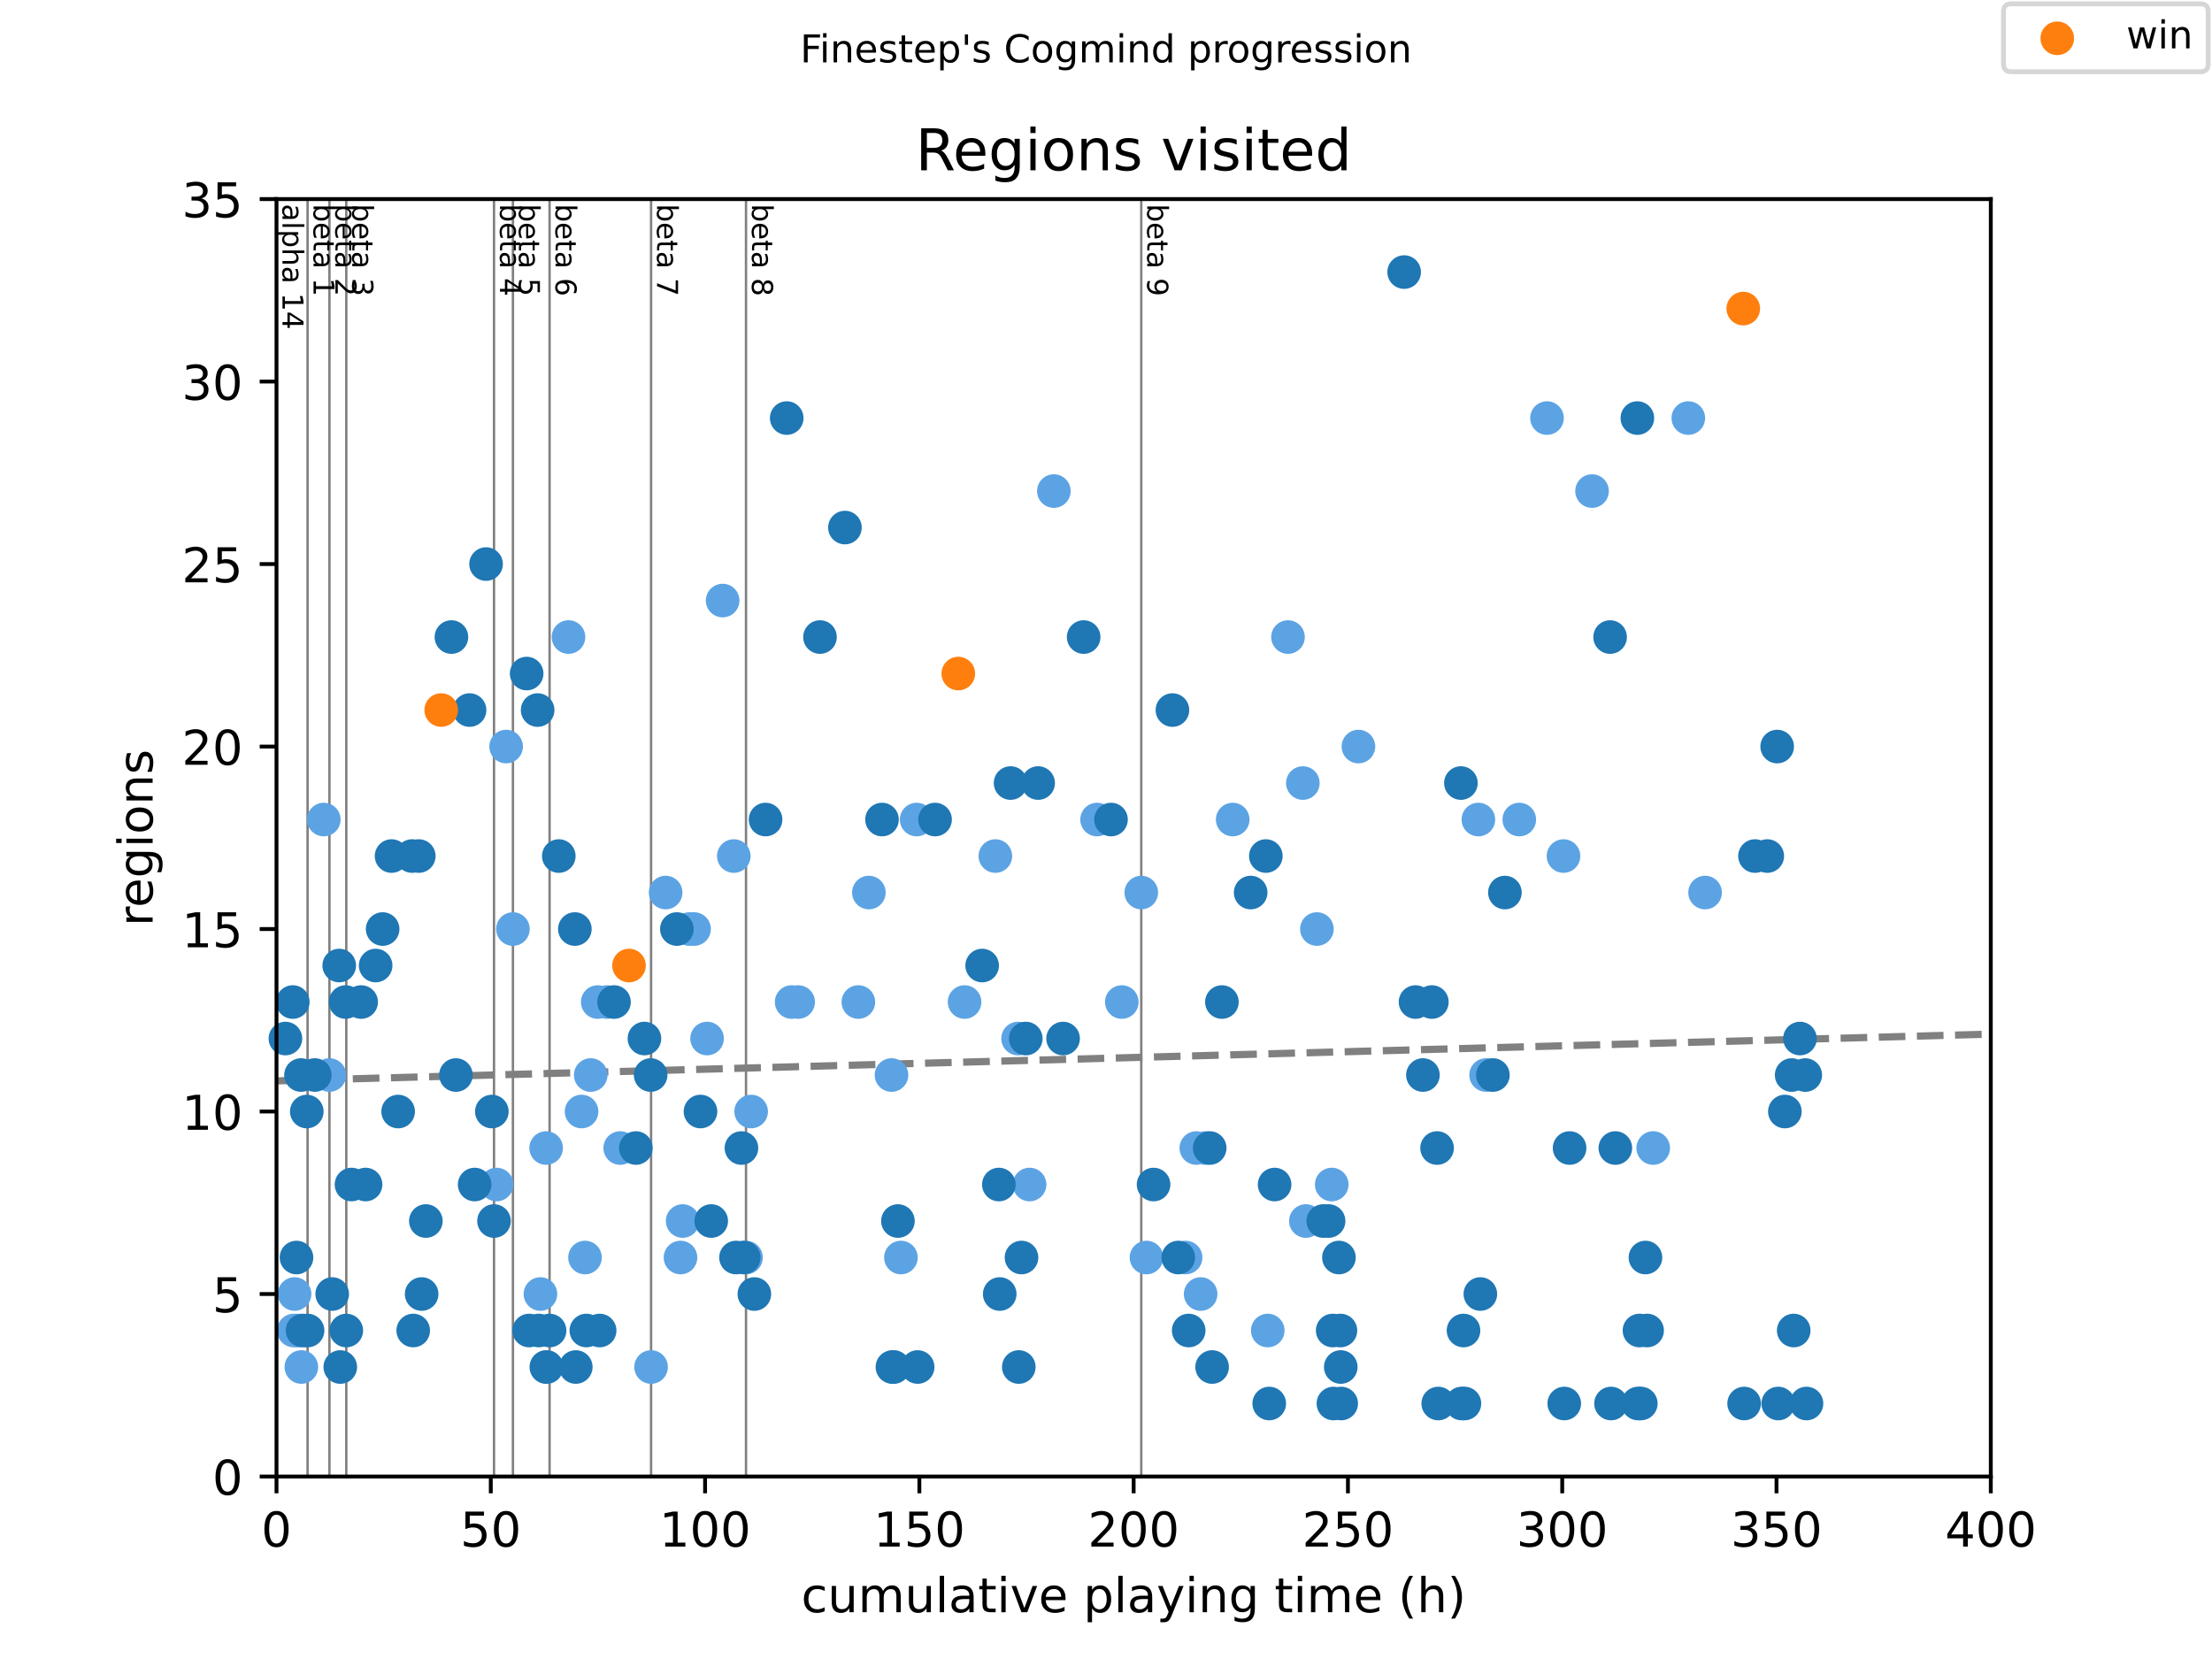 <?xml version="1.0" encoding="utf-8" standalone="no"?>
<!DOCTYPE svg PUBLIC "-//W3C//DTD SVG 1.1//EN"
  "http://www.w3.org/Graphics/SVG/1.1/DTD/svg11.dtd">
<!-- Created with matplotlib (https://matplotlib.org/) -->
<svg height="345.6pt" version="1.1" viewBox="0 0 460.8 345.6" width="460.8pt" xmlns="http://www.w3.org/2000/svg" xmlns:xlink="http://www.w3.org/1999/xlink">
 <defs>
  <style type="text/css">
*{stroke-linecap:butt;stroke-linejoin:round;}
  </style>
 </defs>
 <g id="figure_1">
  <g id="patch_1">
   <path d="M 0 345.6 
L 460.8 345.6 
L 460.8 0 
L 0 0 
z
" style="fill:#ffffff;"/>
  </g>
  <g id="axes_1">
   <g id="patch_2">
    <path d="M 57.6 307.584 
L 414.72 307.584 
L 414.72 41.472 
L 57.6 41.472 
z
" style="fill:#ffffff;"/>
   </g>
   <g id="line2d_1">
    <path clip-path="url(#p5269900d07)" d="M 57.6 225.169 
L 414.72 215.427 
" style="fill:none;stroke:#808080;stroke-dasharray:5.55,2.4;stroke-dashoffset:0;stroke-width:1.5;"/>
   </g>
   <g id="line2d_2">
    <path clip-path="url(#p5269900d07)" d="M 64.073 307.584 
L 64.073 41.472 
" style="fill:none;stroke:#808080;stroke-linecap:square;stroke-width:0.5;"/>
   </g>
   <g id="line2d_3">
    <path clip-path="url(#p5269900d07)" d="M 68.626 307.584 
L 68.626 41.472 
" style="fill:none;stroke:#808080;stroke-linecap:square;stroke-width:0.5;"/>
   </g>
   <g id="line2d_4">
    <path clip-path="url(#p5269900d07)" d="M 72.138 307.584 
L 72.138 41.472 
" style="fill:none;stroke:#808080;stroke-linecap:square;stroke-width:0.5;"/>
   </g>
   <g id="line2d_5">
    <path clip-path="url(#p5269900d07)" d="M 102.91 307.584 
L 102.91 41.472 
" style="fill:none;stroke:#808080;stroke-linecap:square;stroke-width:0.5;"/>
   </g>
   <g id="line2d_6">
    <path clip-path="url(#p5269900d07)" d="M 106.853 307.584 
L 106.853 41.472 
" style="fill:none;stroke:#808080;stroke-linecap:square;stroke-width:0.5;"/>
   </g>
   <g id="line2d_7">
    <path clip-path="url(#p5269900d07)" d="M 114.486 307.584 
L 114.486 41.472 
" style="fill:none;stroke:#808080;stroke-linecap:square;stroke-width:0.5;"/>
   </g>
   <g id="line2d_8">
    <path clip-path="url(#p5269900d07)" d="M 135.631 307.584 
L 135.631 41.472 
" style="fill:none;stroke:#808080;stroke-linecap:square;stroke-width:0.5;"/>
   </g>
   <g id="line2d_9">
    <path clip-path="url(#p5269900d07)" d="M 155.406 307.584 
L 155.406 41.472 
" style="fill:none;stroke:#808080;stroke-linecap:square;stroke-width:0.5;"/>
   </g>
   <g id="line2d_10">
    <path clip-path="url(#p5269900d07)" d="M 237.749 307.584 
L 237.749 41.472 
" style="fill:none;stroke:#808080;stroke-linecap:square;stroke-width:0.5;"/>
   </g>
   <g id="text_1">
    <!-- alpha 14 -->
    <defs>
     <path d="M 34.281 27.484 
Q 23.391 27.484 19.188 25 
Q 14.984 22.516 14.984 16.5 
Q 14.984 11.719 18.141 8.906 
Q 21.297 6.109 26.703 6.109 
Q 34.188 6.109 38.703 11.406 
Q 43.219 16.703 43.219 25.484 
L 43.219 27.484 
z
M 52.203 31.203 
L 52.203 0 
L 43.219 0 
L 43.219 8.297 
Q 40.141 3.328 35.547 0.953 
Q 30.953 -1.422 24.312 -1.422 
Q 15.922 -1.422 10.953 3.297 
Q 6 8.016 6 15.922 
Q 6 25.141 12.172 29.828 
Q 18.359 34.516 30.609 34.516 
L 43.219 34.516 
L 43.219 35.406 
Q 43.219 41.609 39.141 45 
Q 35.062 48.391 27.688 48.391 
Q 23 48.391 18.547 47.266 
Q 14.109 46.141 10.016 43.891 
L 10.016 52.203 
Q 14.938 54.109 19.578 55.047 
Q 24.219 56 28.609 56 
Q 40.484 56 46.344 49.844 
Q 52.203 43.703 52.203 31.203 
z
" id="DejaVuSans-97"/>
     <path d="M 9.422 75.984 
L 18.406 75.984 
L 18.406 0 
L 9.422 0 
z
" id="DejaVuSans-108"/>
     <path d="M 18.109 8.203 
L 18.109 -20.797 
L 9.078 -20.797 
L 9.078 54.688 
L 18.109 54.688 
L 18.109 46.391 
Q 20.953 51.266 25.266 53.625 
Q 29.594 56 35.594 56 
Q 45.562 56 51.781 48.094 
Q 58.016 40.188 58.016 27.297 
Q 58.016 14.406 51.781 6.484 
Q 45.562 -1.422 35.594 -1.422 
Q 29.594 -1.422 25.266 0.953 
Q 20.953 3.328 18.109 8.203 
z
M 48.688 27.297 
Q 48.688 37.203 44.609 42.844 
Q 40.531 48.484 33.406 48.484 
Q 26.266 48.484 22.188 42.844 
Q 18.109 37.203 18.109 27.297 
Q 18.109 17.391 22.188 11.75 
Q 26.266 6.109 33.406 6.109 
Q 40.531 6.109 44.609 11.75 
Q 48.688 17.391 48.688 27.297 
z
" id="DejaVuSans-112"/>
     <path d="M 54.891 33.016 
L 54.891 0 
L 45.906 0 
L 45.906 32.719 
Q 45.906 40.484 42.875 44.328 
Q 39.844 48.188 33.797 48.188 
Q 26.516 48.188 22.312 43.547 
Q 18.109 38.922 18.109 30.906 
L 18.109 0 
L 9.078 0 
L 9.078 75.984 
L 18.109 75.984 
L 18.109 46.188 
Q 21.344 51.125 25.703 53.562 
Q 30.078 56 35.797 56 
Q 45.219 56 50.047 50.172 
Q 54.891 44.344 54.891 33.016 
z
" id="DejaVuSans-104"/>
     <path id="DejaVuSans-32"/>
     <path d="M 12.406 8.297 
L 28.516 8.297 
L 28.516 63.922 
L 10.984 60.406 
L 10.984 69.391 
L 28.422 72.906 
L 38.281 72.906 
L 38.281 8.297 
L 54.391 8.297 
L 54.391 0 
L 12.406 0 
z
" id="DejaVuSans-49"/>
     <path d="M 37.797 64.312 
L 12.891 25.391 
L 37.797 25.391 
z
M 35.203 72.906 
L 47.609 72.906 
L 47.609 25.391 
L 58.016 25.391 
L 58.016 17.188 
L 47.609 17.188 
L 47.609 0 
L 37.797 0 
L 37.797 17.188 
L 4.891 17.188 
L 4.891 26.703 
z
" id="DejaVuSans-52"/>
    </defs>
    <g transform="translate(58.848 42.472)rotate(-270)scale(0.06 -0.06)">
     <use xlink:href="#DejaVuSans-97"/>
     <use x="61.279" xlink:href="#DejaVuSans-108"/>
     <use x="89.062" xlink:href="#DejaVuSans-112"/>
     <use x="152.539" xlink:href="#DejaVuSans-104"/>
     <use x="215.918" xlink:href="#DejaVuSans-97"/>
     <use x="277.197" xlink:href="#DejaVuSans-32"/>
     <use x="308.984" xlink:href="#DejaVuSans-49"/>
     <use x="372.607" xlink:href="#DejaVuSans-52"/>
    </g>
   </g>
   <g id="text_2">
    <!-- beta 1 -->
    <defs>
     <path d="M 48.688 27.297 
Q 48.688 37.203 44.609 42.844 
Q 40.531 48.484 33.406 48.484 
Q 26.266 48.484 22.188 42.844 
Q 18.109 37.203 18.109 27.297 
Q 18.109 17.391 22.188 11.75 
Q 26.266 6.109 33.406 6.109 
Q 40.531 6.109 44.609 11.75 
Q 48.688 17.391 48.688 27.297 
z
M 18.109 46.391 
Q 20.953 51.266 25.266 53.625 
Q 29.594 56 35.594 56 
Q 45.562 56 51.781 48.094 
Q 58.016 40.188 58.016 27.297 
Q 58.016 14.406 51.781 6.484 
Q 45.562 -1.422 35.594 -1.422 
Q 29.594 -1.422 25.266 0.953 
Q 20.953 3.328 18.109 8.203 
L 18.109 0 
L 9.078 0 
L 9.078 75.984 
L 18.109 75.984 
z
" id="DejaVuSans-98"/>
     <path d="M 56.203 29.594 
L 56.203 25.203 
L 14.891 25.203 
Q 15.484 15.922 20.484 11.062 
Q 25.484 6.203 34.422 6.203 
Q 39.594 6.203 44.453 7.469 
Q 49.312 8.734 54.109 11.281 
L 54.109 2.781 
Q 49.266 0.734 44.188 -0.344 
Q 39.109 -1.422 33.891 -1.422 
Q 20.797 -1.422 13.156 6.188 
Q 5.516 13.812 5.516 26.812 
Q 5.516 40.234 12.766 48.109 
Q 20.016 56 32.328 56 
Q 43.359 56 49.781 48.891 
Q 56.203 41.797 56.203 29.594 
z
M 47.219 32.234 
Q 47.125 39.594 43.094 43.984 
Q 39.062 48.391 32.422 48.391 
Q 24.906 48.391 20.391 44.141 
Q 15.875 39.891 15.188 32.172 
z
" id="DejaVuSans-101"/>
     <path d="M 18.312 70.219 
L 18.312 54.688 
L 36.812 54.688 
L 36.812 47.703 
L 18.312 47.703 
L 18.312 18.016 
Q 18.312 11.328 20.141 9.422 
Q 21.969 7.516 27.594 7.516 
L 36.812 7.516 
L 36.812 0 
L 27.594 0 
Q 17.188 0 13.234 3.875 
Q 9.281 7.766 9.281 18.016 
L 9.281 47.703 
L 2.688 47.703 
L 2.688 54.688 
L 9.281 54.688 
L 9.281 70.219 
z
" id="DejaVuSans-116"/>
    </defs>
    <g transform="translate(65.321 42.472)rotate(-270)scale(0.06 -0.06)">
     <use xlink:href="#DejaVuSans-98"/>
     <use x="63.477" xlink:href="#DejaVuSans-101"/>
     <use x="125" xlink:href="#DejaVuSans-116"/>
     <use x="164.209" xlink:href="#DejaVuSans-97"/>
     <use x="225.488" xlink:href="#DejaVuSans-32"/>
     <use x="257.275" xlink:href="#DejaVuSans-49"/>
    </g>
   </g>
   <g id="text_3">
    <!-- beta 2 -->
    <defs>
     <path d="M 19.188 8.297 
L 53.609 8.297 
L 53.609 0 
L 7.328 0 
L 7.328 8.297 
Q 12.938 14.109 22.625 23.891 
Q 32.328 33.688 34.812 36.531 
Q 39.547 41.844 41.422 45.531 
Q 43.312 49.219 43.312 52.781 
Q 43.312 58.594 39.234 62.25 
Q 35.156 65.922 28.609 65.922 
Q 23.969 65.922 18.812 64.312 
Q 13.672 62.703 7.812 59.422 
L 7.812 69.391 
Q 13.766 71.781 18.938 73 
Q 24.125 74.219 28.422 74.219 
Q 39.75 74.219 46.484 68.547 
Q 53.219 62.891 53.219 53.422 
Q 53.219 48.922 51.531 44.891 
Q 49.859 40.875 45.406 35.406 
Q 44.188 33.984 37.641 27.219 
Q 31.109 20.453 19.188 8.297 
z
" id="DejaVuSans-50"/>
    </defs>
    <g transform="translate(69.874 42.472)rotate(-270)scale(0.06 -0.06)">
     <use xlink:href="#DejaVuSans-98"/>
     <use x="63.477" xlink:href="#DejaVuSans-101"/>
     <use x="125" xlink:href="#DejaVuSans-116"/>
     <use x="164.209" xlink:href="#DejaVuSans-97"/>
     <use x="225.488" xlink:href="#DejaVuSans-32"/>
     <use x="257.275" xlink:href="#DejaVuSans-50"/>
    </g>
   </g>
   <g id="text_4">
    <!-- beta 3 -->
    <defs>
     <path d="M 40.578 39.312 
Q 47.656 37.797 51.625 33 
Q 55.609 28.219 55.609 21.188 
Q 55.609 10.406 48.188 4.484 
Q 40.766 -1.422 27.094 -1.422 
Q 22.516 -1.422 17.656 -0.516 
Q 12.797 0.391 7.625 2.203 
L 7.625 11.719 
Q 11.719 9.328 16.594 8.109 
Q 21.484 6.891 26.812 6.891 
Q 36.078 6.891 40.938 10.547 
Q 45.797 14.203 45.797 21.188 
Q 45.797 27.641 41.281 31.266 
Q 36.766 34.906 28.719 34.906 
L 20.219 34.906 
L 20.219 43.016 
L 29.109 43.016 
Q 36.375 43.016 40.234 45.922 
Q 44.094 48.828 44.094 54.297 
Q 44.094 59.906 40.109 62.906 
Q 36.141 65.922 28.719 65.922 
Q 24.656 65.922 20.016 65.031 
Q 15.375 64.156 9.812 62.312 
L 9.812 71.094 
Q 15.438 72.656 20.344 73.438 
Q 25.25 74.219 29.594 74.219 
Q 40.828 74.219 47.359 69.109 
Q 53.906 64.016 53.906 55.328 
Q 53.906 49.266 50.438 45.094 
Q 46.969 40.922 40.578 39.312 
z
" id="DejaVuSans-51"/>
    </defs>
    <g transform="translate(73.386 42.472)rotate(-270)scale(0.06 -0.06)">
     <use xlink:href="#DejaVuSans-98"/>
     <use x="63.477" xlink:href="#DejaVuSans-101"/>
     <use x="125" xlink:href="#DejaVuSans-116"/>
     <use x="164.209" xlink:href="#DejaVuSans-97"/>
     <use x="225.488" xlink:href="#DejaVuSans-32"/>
     <use x="257.275" xlink:href="#DejaVuSans-51"/>
    </g>
   </g>
   <g id="text_5">
    <!-- beta 4 -->
    <g transform="translate(104.157 42.472)rotate(-270)scale(0.06 -0.06)">
     <use xlink:href="#DejaVuSans-98"/>
     <use x="63.477" xlink:href="#DejaVuSans-101"/>
     <use x="125" xlink:href="#DejaVuSans-116"/>
     <use x="164.209" xlink:href="#DejaVuSans-97"/>
     <use x="225.488" xlink:href="#DejaVuSans-32"/>
     <use x="257.275" xlink:href="#DejaVuSans-52"/>
    </g>
   </g>
   <g id="text_6">
    <!-- beta 5 -->
    <defs>
     <path d="M 10.797 72.906 
L 49.516 72.906 
L 49.516 64.594 
L 19.828 64.594 
L 19.828 46.734 
Q 21.969 47.469 24.109 47.828 
Q 26.266 48.188 28.422 48.188 
Q 40.625 48.188 47.75 41.5 
Q 54.891 34.812 54.891 23.391 
Q 54.891 11.625 47.562 5.094 
Q 40.234 -1.422 26.906 -1.422 
Q 22.312 -1.422 17.547 -0.641 
Q 12.797 0.141 7.719 1.703 
L 7.719 11.625 
Q 12.109 9.234 16.797 8.062 
Q 21.484 6.891 26.703 6.891 
Q 35.156 6.891 40.078 11.328 
Q 45.016 15.766 45.016 23.391 
Q 45.016 31 40.078 35.438 
Q 35.156 39.891 26.703 39.891 
Q 22.75 39.891 18.812 39.016 
Q 14.891 38.141 10.797 36.281 
z
" id="DejaVuSans-53"/>
    </defs>
    <g transform="translate(108.101 42.472)rotate(-270)scale(0.06 -0.06)">
     <use xlink:href="#DejaVuSans-98"/>
     <use x="63.477" xlink:href="#DejaVuSans-101"/>
     <use x="125" xlink:href="#DejaVuSans-116"/>
     <use x="164.209" xlink:href="#DejaVuSans-97"/>
     <use x="225.488" xlink:href="#DejaVuSans-32"/>
     <use x="257.275" xlink:href="#DejaVuSans-53"/>
    </g>
   </g>
   <g id="text_7">
    <!-- beta 6 -->
    <defs>
     <path d="M 33.016 40.375 
Q 26.375 40.375 22.484 35.828 
Q 18.609 31.297 18.609 23.391 
Q 18.609 15.531 22.484 10.953 
Q 26.375 6.391 33.016 6.391 
Q 39.656 6.391 43.531 10.953 
Q 47.406 15.531 47.406 23.391 
Q 47.406 31.297 43.531 35.828 
Q 39.656 40.375 33.016 40.375 
z
M 52.594 71.297 
L 52.594 62.312 
Q 48.875 64.062 45.094 64.984 
Q 41.312 65.922 37.594 65.922 
Q 27.828 65.922 22.672 59.328 
Q 17.531 52.734 16.797 39.406 
Q 19.672 43.656 24.016 45.922 
Q 28.375 48.188 33.594 48.188 
Q 44.578 48.188 50.953 41.516 
Q 57.328 34.859 57.328 23.391 
Q 57.328 12.156 50.688 5.359 
Q 44.047 -1.422 33.016 -1.422 
Q 20.359 -1.422 13.672 8.266 
Q 6.984 17.969 6.984 36.375 
Q 6.984 53.656 15.188 63.938 
Q 23.391 74.219 37.203 74.219 
Q 40.922 74.219 44.703 73.484 
Q 48.484 72.75 52.594 71.297 
z
" id="DejaVuSans-54"/>
    </defs>
    <g transform="translate(115.734 42.472)rotate(-270)scale(0.06 -0.06)">
     <use xlink:href="#DejaVuSans-98"/>
     <use x="63.477" xlink:href="#DejaVuSans-101"/>
     <use x="125" xlink:href="#DejaVuSans-116"/>
     <use x="164.209" xlink:href="#DejaVuSans-97"/>
     <use x="225.488" xlink:href="#DejaVuSans-32"/>
     <use x="257.275" xlink:href="#DejaVuSans-54"/>
    </g>
   </g>
   <g id="text_8">
    <!-- beta 7 -->
    <defs>
     <path d="M 8.203 72.906 
L 55.078 72.906 
L 55.078 68.703 
L 28.609 0 
L 18.312 0 
L 43.219 64.594 
L 8.203 64.594 
z
" id="DejaVuSans-55"/>
    </defs>
    <g transform="translate(136.879 42.472)rotate(-270)scale(0.06 -0.06)">
     <use xlink:href="#DejaVuSans-98"/>
     <use x="63.477" xlink:href="#DejaVuSans-101"/>
     <use x="125" xlink:href="#DejaVuSans-116"/>
     <use x="164.209" xlink:href="#DejaVuSans-97"/>
     <use x="225.488" xlink:href="#DejaVuSans-32"/>
     <use x="257.275" xlink:href="#DejaVuSans-55"/>
    </g>
   </g>
   <g id="text_9">
    <!-- beta 8 -->
    <defs>
     <path d="M 31.781 34.625 
Q 24.75 34.625 20.719 30.859 
Q 16.703 27.094 16.703 20.516 
Q 16.703 13.922 20.719 10.156 
Q 24.75 6.391 31.781 6.391 
Q 38.812 6.391 42.859 10.172 
Q 46.922 13.969 46.922 20.516 
Q 46.922 27.094 42.891 30.859 
Q 38.875 34.625 31.781 34.625 
z
M 21.922 38.812 
Q 15.578 40.375 12.031 44.719 
Q 8.5 49.078 8.5 55.328 
Q 8.5 64.062 14.719 69.141 
Q 20.953 74.219 31.781 74.219 
Q 42.672 74.219 48.875 69.141 
Q 55.078 64.062 55.078 55.328 
Q 55.078 49.078 51.531 44.719 
Q 48 40.375 41.703 38.812 
Q 48.828 37.156 52.797 32.312 
Q 56.781 27.484 56.781 20.516 
Q 56.781 9.906 50.312 4.234 
Q 43.844 -1.422 31.781 -1.422 
Q 19.734 -1.422 13.25 4.234 
Q 6.781 9.906 6.781 20.516 
Q 6.781 27.484 10.781 32.312 
Q 14.797 37.156 21.922 38.812 
z
M 18.312 54.391 
Q 18.312 48.734 21.844 45.562 
Q 25.391 42.391 31.781 42.391 
Q 38.141 42.391 41.719 45.562 
Q 45.312 48.734 45.312 54.391 
Q 45.312 60.062 41.719 63.234 
Q 38.141 66.406 31.781 66.406 
Q 25.391 66.406 21.844 63.234 
Q 18.312 60.062 18.312 54.391 
z
" id="DejaVuSans-56"/>
    </defs>
    <g transform="translate(156.654 42.472)rotate(-270)scale(0.06 -0.06)">
     <use xlink:href="#DejaVuSans-98"/>
     <use x="63.477" xlink:href="#DejaVuSans-101"/>
     <use x="125" xlink:href="#DejaVuSans-116"/>
     <use x="164.209" xlink:href="#DejaVuSans-97"/>
     <use x="225.488" xlink:href="#DejaVuSans-32"/>
     <use x="257.275" xlink:href="#DejaVuSans-56"/>
    </g>
   </g>
   <g id="text_10">
    <!-- beta 9 -->
    <defs>
     <path d="M 10.984 1.516 
L 10.984 10.5 
Q 14.703 8.734 18.5 7.812 
Q 22.312 6.891 25.984 6.891 
Q 35.75 6.891 40.891 13.453 
Q 46.047 20.016 46.781 33.406 
Q 43.953 29.203 39.594 26.953 
Q 35.25 24.703 29.984 24.703 
Q 19.047 24.703 12.672 31.312 
Q 6.297 37.938 6.297 49.422 
Q 6.297 60.641 12.938 67.422 
Q 19.578 74.219 30.609 74.219 
Q 43.266 74.219 49.922 64.516 
Q 56.594 54.828 56.594 36.375 
Q 56.594 19.141 48.406 8.859 
Q 40.234 -1.422 26.422 -1.422 
Q 22.703 -1.422 18.891 -0.688 
Q 15.094 0.047 10.984 1.516 
z
M 30.609 32.422 
Q 37.25 32.422 41.125 36.953 
Q 45.016 41.5 45.016 49.422 
Q 45.016 57.281 41.125 61.844 
Q 37.25 66.406 30.609 66.406 
Q 23.969 66.406 20.094 61.844 
Q 16.219 57.281 16.219 49.422 
Q 16.219 41.5 20.094 36.953 
Q 23.969 32.422 30.609 32.422 
z
" id="DejaVuSans-57"/>
    </defs>
    <g transform="translate(238.997 42.472)rotate(-270)scale(0.06 -0.06)">
     <use xlink:href="#DejaVuSans-98"/>
     <use x="63.477" xlink:href="#DejaVuSans-101"/>
     <use x="125" xlink:href="#DejaVuSans-116"/>
     <use x="164.209" xlink:href="#DejaVuSans-97"/>
     <use x="225.488" xlink:href="#DejaVuSans-32"/>
     <use x="257.275" xlink:href="#DejaVuSans-57"/>
    </g>
   </g>
   <g id="PathCollection_1">
    <defs>
     <path d="M 0 3 
C 0.796 3 1.559 2.684 2.121 2.121 
C 2.684 1.559 3 0.796 3 0 
C 3 -0.796 2.684 -1.559 2.121 -2.121 
C 1.559 -2.684 0.796 -3 0 -3 
C -0.796 -3 -1.559 -2.684 -2.121 -2.121 
C -2.684 -1.559 -3 -0.796 -3 0 
C -3 0.796 -2.684 1.559 -2.121 2.121 
C -1.559 2.684 -0.796 3 0 3 
z
" id="meadc23101b" style="stroke:#5ca3e4;"/>
    </defs>
    <g>
     <use style="fill:#5ca3e4;stroke:#5ca3e4;" x="61.201" xlink:href="#meadc23101b" y="277.171"/>
     <use style="fill:#5ca3e4;stroke:#5ca3e4;" x="61.365" xlink:href="#meadc23101b" y="269.568"/>
     <use style="fill:#5ca3e4;stroke:#5ca3e4;" x="61.945" xlink:href="#meadc23101b" y="277.171"/>
     <use style="fill:#5ca3e4;stroke:#5ca3e4;" x="62.778" xlink:href="#meadc23101b" y="284.774"/>
     <use style="fill:#5ca3e4;stroke:#5ca3e4;" x="67.451" xlink:href="#meadc23101b" y="170.726"/>
     <use style="fill:#5ca3e4;stroke:#5ca3e4;" x="68.626" xlink:href="#meadc23101b" y="223.949"/>
     <use style="fill:#5ca3e4;stroke:#5ca3e4;" x="103.445" xlink:href="#meadc23101b" y="246.758"/>
     <use style="fill:#5ca3e4;stroke:#5ca3e4;" x="105.439" xlink:href="#meadc23101b" y="155.52"/>
     <use style="fill:#5ca3e4;stroke:#5ca3e4;" x="106.853" xlink:href="#meadc23101b" y="193.536"/>
     <use style="fill:#5ca3e4;stroke:#5ca3e4;" x="112.582" xlink:href="#meadc23101b" y="269.568"/>
     <use style="fill:#5ca3e4;stroke:#5ca3e4;" x="113.772" xlink:href="#meadc23101b" y="239.155"/>
     <use style="fill:#5ca3e4;stroke:#5ca3e4;" x="113.891" xlink:href="#meadc23101b" y="284.774"/>
     <use style="fill:#5ca3e4;stroke:#5ca3e4;" x="118.429" xlink:href="#meadc23101b" y="132.71"/>
     <use style="fill:#5ca3e4;stroke:#5ca3e4;" x="121.152" xlink:href="#meadc23101b" y="231.552"/>
     <use style="fill:#5ca3e4;stroke:#5ca3e4;" x="121.867" xlink:href="#meadc23101b" y="261.965"/>
     <use style="fill:#5ca3e4;stroke:#5ca3e4;" x="123.057" xlink:href="#meadc23101b" y="223.949"/>
     <use style="fill:#5ca3e4;stroke:#5ca3e4;" x="124.515" xlink:href="#meadc23101b" y="208.742"/>
     <use style="fill:#5ca3e4;stroke:#5ca3e4;" x="126.48" xlink:href="#meadc23101b" y="208.742"/>
     <use style="fill:#5ca3e4;stroke:#5ca3e4;" x="129.203" xlink:href="#meadc23101b" y="239.155"/>
     <use style="fill:#5ca3e4;stroke:#5ca3e4;" x="135.631" xlink:href="#meadc23101b" y="284.774"/>
     <use style="fill:#5ca3e4;stroke:#5ca3e4;" x="138.666" xlink:href="#meadc23101b" y="185.933"/>
     <use style="fill:#5ca3e4;stroke:#5ca3e4;" x="141.761" xlink:href="#meadc23101b" y="261.965"/>
     <use style="fill:#5ca3e4;stroke:#5ca3e4;" x="142.208" xlink:href="#meadc23101b" y="254.362"/>
     <use style="fill:#5ca3e4;stroke:#5ca3e4;" x="143.621" xlink:href="#meadc23101b" y="193.536"/>
     <use style="fill:#5ca3e4;stroke:#5ca3e4;" x="144.588" xlink:href="#meadc23101b" y="193.536"/>
     <use style="fill:#5ca3e4;stroke:#5ca3e4;" x="147.297" xlink:href="#meadc23101b" y="216.346"/>
     <use style="fill:#5ca3e4;stroke:#5ca3e4;" x="150.54" xlink:href="#meadc23101b" y="125.107"/>
     <use style="fill:#5ca3e4;stroke:#5ca3e4;" x="152.862" xlink:href="#meadc23101b" y="178.33"/>
     <use style="fill:#5ca3e4;stroke:#5ca3e4;" x="155.406" xlink:href="#meadc23101b" y="261.965"/>
     <use style="fill:#5ca3e4;stroke:#5ca3e4;" x="156.478" xlink:href="#meadc23101b" y="231.552"/>
     <use style="fill:#5ca3e4;stroke:#5ca3e4;" x="164.915" xlink:href="#meadc23101b" y="208.742"/>
     <use style="fill:#5ca3e4;stroke:#5ca3e4;" x="166.269" xlink:href="#meadc23101b" y="208.742"/>
     <use style="fill:#5ca3e4;stroke:#5ca3e4;" x="178.812" xlink:href="#meadc23101b" y="208.742"/>
     <use style="fill:#5ca3e4;stroke:#5ca3e4;" x="181" xlink:href="#meadc23101b" y="185.933"/>
     <use style="fill:#5ca3e4;stroke:#5ca3e4;" x="185.717" xlink:href="#meadc23101b" y="223.949"/>
     <use style="fill:#5ca3e4;stroke:#5ca3e4;" x="187.681" xlink:href="#meadc23101b" y="261.965"/>
     <use style="fill:#5ca3e4;stroke:#5ca3e4;" x="190.955" xlink:href="#meadc23101b" y="170.726"/>
     <use style="fill:#5ca3e4;stroke:#5ca3e4;" x="200.939" xlink:href="#meadc23101b" y="208.742"/>
     <use style="fill:#5ca3e4;stroke:#5ca3e4;" x="207.352" xlink:href="#meadc23101b" y="178.33"/>
     <use style="fill:#5ca3e4;stroke:#5ca3e4;" x="212.084" xlink:href="#meadc23101b" y="216.346"/>
     <use style="fill:#5ca3e4;stroke:#5ca3e4;" x="214.48" xlink:href="#meadc23101b" y="246.758"/>
     <use style="fill:#5ca3e4;stroke:#5ca3e4;" x="219.539" xlink:href="#meadc23101b" y="102.298"/>
     <use style="fill:#5ca3e4;stroke:#5ca3e4;" x="228.541" xlink:href="#meadc23101b" y="170.726"/>
     <use style="fill:#5ca3e4;stroke:#5ca3e4;" x="233.69" xlink:href="#meadc23101b" y="208.742"/>
     <use style="fill:#5ca3e4;stroke:#5ca3e4;" x="237.749" xlink:href="#meadc23101b" y="185.933"/>
     <use style="fill:#5ca3e4;stroke:#5ca3e4;" x="238.831" xlink:href="#meadc23101b" y="261.965"/>
     <use style="fill:#5ca3e4;stroke:#5ca3e4;" x="246.982" xlink:href="#meadc23101b" y="261.965"/>
     <use style="fill:#5ca3e4;stroke:#5ca3e4;" x="249.218" xlink:href="#meadc23101b" y="239.155"/>
     <use style="fill:#5ca3e4;stroke:#5ca3e4;" x="250.114" xlink:href="#meadc23101b" y="269.568"/>
     <use style="fill:#5ca3e4;stroke:#5ca3e4;" x="251.062" xlink:href="#meadc23101b" y="239.155"/>
     <use style="fill:#5ca3e4;stroke:#5ca3e4;" x="256.794" xlink:href="#meadc23101b" y="170.726"/>
     <use style="fill:#5ca3e4;stroke:#5ca3e4;" x="264.094" xlink:href="#meadc23101b" y="277.171"/>
     <use style="fill:#5ca3e4;stroke:#5ca3e4;" x="268.313" xlink:href="#meadc23101b" y="132.71"/>
     <use style="fill:#5ca3e4;stroke:#5ca3e4;" x="271.408" xlink:href="#meadc23101b" y="163.123"/>
     <use style="fill:#5ca3e4;stroke:#5ca3e4;" x="272.04" xlink:href="#meadc23101b" y="254.362"/>
     <use style="fill:#5ca3e4;stroke:#5ca3e4;" x="274.335" xlink:href="#meadc23101b" y="193.536"/>
     <use style="fill:#5ca3e4;stroke:#5ca3e4;" x="277.424" xlink:href="#meadc23101b" y="246.758"/>
     <use style="fill:#5ca3e4;stroke:#5ca3e4;" x="282.985" xlink:href="#meadc23101b" y="155.52"/>
     <use style="fill:#5ca3e4;stroke:#5ca3e4;" x="307.971" xlink:href="#meadc23101b" y="170.726"/>
     <use style="fill:#5ca3e4;stroke:#5ca3e4;" x="309.582" xlink:href="#meadc23101b" y="223.949"/>
     <use style="fill:#5ca3e4;stroke:#5ca3e4;" x="316.495" xlink:href="#meadc23101b" y="170.726"/>
     <use style="fill:#5ca3e4;stroke:#5ca3e4;" x="322.269" xlink:href="#meadc23101b" y="87.091"/>
     <use style="fill:#5ca3e4;stroke:#5ca3e4;" x="325.705" xlink:href="#meadc23101b" y="178.33"/>
     <use style="fill:#5ca3e4;stroke:#5ca3e4;" x="331.652" xlink:href="#meadc23101b" y="102.298"/>
     <use style="fill:#5ca3e4;stroke:#5ca3e4;" x="344.393" xlink:href="#meadc23101b" y="239.155"/>
     <use style="fill:#5ca3e4;stroke:#5ca3e4;" x="351.705" xlink:href="#meadc23101b" y="87.091"/>
     <use style="fill:#5ca3e4;stroke:#5ca3e4;" x="355.2" xlink:href="#meadc23101b" y="185.933"/>
    </g>
   </g>
   <g id="PathCollection_2">
    <defs>
     <path d="M 0 3 
C 0.796 3 1.559 2.684 2.121 2.121 
C 2.684 1.559 3 0.796 3 0 
C 3 -0.796 2.684 -1.559 2.121 -2.121 
C 1.559 -2.684 0.796 -3 0 -3 
C -0.796 -3 -1.559 -2.684 -2.121 -2.121 
C -2.684 -1.559 -3 -0.796 -3 0 
C -3 0.796 -2.684 1.559 -2.121 2.121 
C -1.559 2.684 -0.796 3 0 3 
z
" id="mc03a44a98b" style="stroke:#1f77b4;"/>
    </defs>
    <g>
     <use style="fill:#1f77b4;stroke:#1f77b4;" x="59.46" xlink:href="#mc03a44a98b" y="216.346"/>
     <use style="fill:#1f77b4;stroke:#1f77b4;" x="60.993" xlink:href="#mc03a44a98b" y="208.742"/>
     <use style="fill:#1f77b4;stroke:#1f77b4;" x="61.766" xlink:href="#mc03a44a98b" y="261.965"/>
     <use style="fill:#1f77b4;stroke:#1f77b4;" x="62.704" xlink:href="#mc03a44a98b" y="223.949"/>
     <use style="fill:#1f77b4;stroke:#1f77b4;" x="63.031" xlink:href="#mc03a44a98b" y="277.171"/>
     <use style="fill:#1f77b4;stroke:#1f77b4;" x="63.909" xlink:href="#mc03a44a98b" y="231.552"/>
     <use style="fill:#1f77b4;stroke:#1f77b4;" x="64.073" xlink:href="#mc03a44a98b" y="277.171"/>
     <use style="fill:#1f77b4;stroke:#1f77b4;" x="65.576" xlink:href="#mc03a44a98b" y="223.949"/>
     <use style="fill:#1f77b4;stroke:#1f77b4;" x="69.206" xlink:href="#mc03a44a98b" y="269.568"/>
     <use style="fill:#1f77b4;stroke:#1f77b4;" x="70.665" xlink:href="#mc03a44a98b" y="201.139"/>
     <use style="fill:#1f77b4;stroke:#1f77b4;" x="70.888" xlink:href="#mc03a44a98b" y="284.774"/>
     <use style="fill:#1f77b4;stroke:#1f77b4;" x="72.004" xlink:href="#mc03a44a98b" y="208.742"/>
     <use style="fill:#1f77b4;stroke:#1f77b4;" x="72.138" xlink:href="#mc03a44a98b" y="277.171"/>
     <use style="fill:#1f77b4;stroke:#1f77b4;" x="73.224" xlink:href="#mc03a44a98b" y="246.758"/>
     <use style="fill:#1f77b4;stroke:#1f77b4;" x="75.233" xlink:href="#mc03a44a98b" y="208.742"/>
     <use style="fill:#1f77b4;stroke:#1f77b4;" x="76.155" xlink:href="#mc03a44a98b" y="246.758"/>
     <use style="fill:#1f77b4;stroke:#1f77b4;" x="78.253" xlink:href="#mc03a44a98b" y="201.139"/>
     <use style="fill:#1f77b4;stroke:#1f77b4;" x="79.712" xlink:href="#mc03a44a98b" y="193.536"/>
     <use style="fill:#1f77b4;stroke:#1f77b4;" x="81.572" xlink:href="#mc03a44a98b" y="178.33"/>
     <use style="fill:#1f77b4;stroke:#1f77b4;" x="82.941" xlink:href="#mc03a44a98b" y="231.552"/>
     <use style="fill:#1f77b4;stroke:#1f77b4;" x="85.842" xlink:href="#mc03a44a98b" y="178.33"/>
     <use style="fill:#1f77b4;stroke:#1f77b4;" x="86.08" xlink:href="#mc03a44a98b" y="277.171"/>
     <use style="fill:#1f77b4;stroke:#1f77b4;" x="87.241" xlink:href="#mc03a44a98b" y="178.33"/>
     <use style="fill:#1f77b4;stroke:#1f77b4;" x="87.836" xlink:href="#mc03a44a98b" y="269.568"/>
     <use style="fill:#1f77b4;stroke:#1f77b4;" x="88.714" xlink:href="#mc03a44a98b" y="254.362"/>
     <use style="fill:#1f77b4;stroke:#1f77b4;" x="94.041" xlink:href="#mc03a44a98b" y="132.71"/>
     <use style="fill:#1f77b4;stroke:#1f77b4;" x="94.979" xlink:href="#mc03a44a98b" y="223.949"/>
     <use style="fill:#1f77b4;stroke:#1f77b4;" x="97.821" xlink:href="#mc03a44a98b" y="147.917"/>
     <use style="fill:#1f77b4;stroke:#1f77b4;" x="98.877" xlink:href="#mc03a44a98b" y="246.758"/>
     <use style="fill:#1f77b4;stroke:#1f77b4;" x="101.258" xlink:href="#mc03a44a98b" y="117.504"/>
     <use style="fill:#1f77b4;stroke:#1f77b4;" x="102.463" xlink:href="#mc03a44a98b" y="231.552"/>
     <use style="fill:#1f77b4;stroke:#1f77b4;" x="102.91" xlink:href="#mc03a44a98b" y="254.362"/>
     <use style="fill:#1f77b4;stroke:#1f77b4;" x="109.71" xlink:href="#mc03a44a98b" y="140.314"/>
     <use style="fill:#1f77b4;stroke:#1f77b4;" x="110.231" xlink:href="#mc03a44a98b" y="277.171"/>
     <use style="fill:#1f77b4;stroke:#1f77b4;" x="112.001" xlink:href="#mc03a44a98b" y="147.917"/>
     <use style="fill:#1f77b4;stroke:#1f77b4;" x="112.239" xlink:href="#mc03a44a98b" y="277.171"/>
     <use style="fill:#1f77b4;stroke:#1f77b4;" x="113.817" xlink:href="#mc03a44a98b" y="284.774"/>
     <use style="fill:#1f77b4;stroke:#1f77b4;" x="114.486" xlink:href="#mc03a44a98b" y="277.171"/>
     <use style="fill:#1f77b4;stroke:#1f77b4;" x="116.406" xlink:href="#mc03a44a98b" y="178.33"/>
     <use style="fill:#1f77b4;stroke:#1f77b4;" x="119.754" xlink:href="#mc03a44a98b" y="193.536"/>
     <use style="fill:#1f77b4;stroke:#1f77b4;" x="119.947" xlink:href="#mc03a44a98b" y="284.774"/>
     <use style="fill:#1f77b4;stroke:#1f77b4;" x="122.149" xlink:href="#mc03a44a98b" y="277.171"/>
     <use style="fill:#1f77b4;stroke:#1f77b4;" x="124.917" xlink:href="#mc03a44a98b" y="277.171"/>
     <use style="fill:#1f77b4;stroke:#1f77b4;" x="127.908" xlink:href="#mc03a44a98b" y="208.742"/>
     <use style="fill:#1f77b4;stroke:#1f77b4;" x="132.461" xlink:href="#mc03a44a98b" y="239.155"/>
     <use style="fill:#1f77b4;stroke:#1f77b4;" x="134.247" xlink:href="#mc03a44a98b" y="216.346"/>
     <use style="fill:#1f77b4;stroke:#1f77b4;" x="135.541" xlink:href="#mc03a44a98b" y="223.949"/>
     <use style="fill:#1f77b4;stroke:#1f77b4;" x="141.002" xlink:href="#mc03a44a98b" y="193.536"/>
     <use style="fill:#1f77b4;stroke:#1f77b4;" x="145.928" xlink:href="#mc03a44a98b" y="231.552"/>
     <use style="fill:#1f77b4;stroke:#1f77b4;" x="148.16" xlink:href="#mc03a44a98b" y="254.362"/>
     <use style="fill:#1f77b4;stroke:#1f77b4;" x="153.323" xlink:href="#mc03a44a98b" y="261.965"/>
     <use style="fill:#1f77b4;stroke:#1f77b4;" x="154.454" xlink:href="#mc03a44a98b" y="239.155"/>
     <use style="fill:#1f77b4;stroke:#1f77b4;" x="154.93" xlink:href="#mc03a44a98b" y="261.965"/>
     <use style="fill:#1f77b4;stroke:#1f77b4;" x="157.147" xlink:href="#mc03a44a98b" y="269.568"/>
     <use style="fill:#1f77b4;stroke:#1f77b4;" x="159.483" xlink:href="#mc03a44a98b" y="170.726"/>
     <use style="fill:#1f77b4;stroke:#1f77b4;" x="163.888" xlink:href="#mc03a44a98b" y="87.091"/>
     <use style="fill:#1f77b4;stroke:#1f77b4;" x="170.822" xlink:href="#mc03a44a98b" y="132.71"/>
     <use style="fill:#1f77b4;stroke:#1f77b4;" x="176.015" xlink:href="#mc03a44a98b" y="109.901"/>
     <use style="fill:#1f77b4;stroke:#1f77b4;" x="183.738" xlink:href="#mc03a44a98b" y="170.726"/>
     <use style="fill:#1f77b4;stroke:#1f77b4;" x="185.91" xlink:href="#mc03a44a98b" y="284.774"/>
     <use style="fill:#1f77b4;stroke:#1f77b4;" x="186.178" xlink:href="#mc03a44a98b" y="284.774"/>
     <use style="fill:#1f77b4;stroke:#1f77b4;" x="187.056" xlink:href="#mc03a44a98b" y="254.362"/>
     <use style="fill:#1f77b4;stroke:#1f77b4;" x="191.163" xlink:href="#mc03a44a98b" y="284.774"/>
     <use style="fill:#1f77b4;stroke:#1f77b4;" x="194.794" xlink:href="#mc03a44a98b" y="170.726"/>
     <use style="fill:#1f77b4;stroke:#1f77b4;" x="204.6" xlink:href="#mc03a44a98b" y="201.139"/>
     <use style="fill:#1f77b4;stroke:#1f77b4;" x="208.081" xlink:href="#mc03a44a98b" y="246.758"/>
     <use style="fill:#1f77b4;stroke:#1f77b4;" x="208.26" xlink:href="#mc03a44a98b" y="269.568"/>
     <use style="fill:#1f77b4;stroke:#1f77b4;" x="210.522" xlink:href="#mc03a44a98b" y="163.123"/>
     <use style="fill:#1f77b4;stroke:#1f77b4;" x="212.233" xlink:href="#mc03a44a98b" y="284.774"/>
     <use style="fill:#1f77b4;stroke:#1f77b4;" x="212.798" xlink:href="#mc03a44a98b" y="261.965"/>
     <use style="fill:#1f77b4;stroke:#1f77b4;" x="213.691" xlink:href="#mc03a44a98b" y="216.346"/>
     <use style="fill:#1f77b4;stroke:#1f77b4;" x="216.265" xlink:href="#mc03a44a98b" y="163.123"/>
     <use style="fill:#1f77b4;stroke:#1f77b4;" x="221.459" xlink:href="#mc03a44a98b" y="216.346"/>
     <use style="fill:#1f77b4;stroke:#1f77b4;" x="225.744" xlink:href="#mc03a44a98b" y="132.71"/>
     <use style="fill:#1f77b4;stroke:#1f77b4;" x="231.443" xlink:href="#mc03a44a98b" y="170.726"/>
     <use style="fill:#1f77b4;stroke:#1f77b4;" x="240.31" xlink:href="#mc03a44a98b" y="246.758"/>
     <use style="fill:#1f77b4;stroke:#1f77b4;" x="244.239" xlink:href="#mc03a44a98b" y="147.917"/>
     <use style="fill:#1f77b4;stroke:#1f77b4;" x="245.457" xlink:href="#mc03a44a98b" y="261.965"/>
     <use style="fill:#1f77b4;stroke:#1f77b4;" x="247.625" xlink:href="#mc03a44a98b" y="277.171"/>
     <use style="fill:#1f77b4;stroke:#1f77b4;" x="252.003" xlink:href="#mc03a44a98b" y="239.155"/>
     <use style="fill:#1f77b4;stroke:#1f77b4;" x="252.505" xlink:href="#mc03a44a98b" y="284.774"/>
     <use style="fill:#1f77b4;stroke:#1f77b4;" x="254.545" xlink:href="#mc03a44a98b" y="208.742"/>
     <use style="fill:#1f77b4;stroke:#1f77b4;" x="260.535" xlink:href="#mc03a44a98b" y="185.933"/>
     <use style="fill:#1f77b4;stroke:#1f77b4;" x="263.7" xlink:href="#mc03a44a98b" y="178.33"/>
     <use style="fill:#1f77b4;stroke:#1f77b4;" x="264.405" xlink:href="#mc03a44a98b" y="292.378"/>
     <use style="fill:#1f77b4;stroke:#1f77b4;" x="265.524" xlink:href="#mc03a44a98b" y="246.758"/>
     <use style="fill:#1f77b4;stroke:#1f77b4;" x="275.667" xlink:href="#mc03a44a98b" y="254.362"/>
     <use style="fill:#1f77b4;stroke:#1f77b4;" x="276.769" xlink:href="#mc03a44a98b" y="254.362"/>
     <use style="fill:#1f77b4;stroke:#1f77b4;" x="277.623" xlink:href="#mc03a44a98b" y="277.171"/>
     <use style="fill:#1f77b4;stroke:#1f77b4;" x="277.776" xlink:href="#mc03a44a98b" y="292.378"/>
     <use style="fill:#1f77b4;stroke:#1f77b4;" x="278.924" xlink:href="#mc03a44a98b" y="261.965"/>
     <use style="fill:#1f77b4;stroke:#1f77b4;" x="279.24" xlink:href="#mc03a44a98b" y="277.171"/>
     <use style="fill:#1f77b4;stroke:#1f77b4;" x="279.304" xlink:href="#mc03a44a98b" y="284.774"/>
     <use style="fill:#1f77b4;stroke:#1f77b4;" x="279.393" xlink:href="#mc03a44a98b" y="292.378"/>
     <use style="fill:#1f77b4;stroke:#1f77b4;" x="292.509" xlink:href="#mc03a44a98b" y="56.678"/>
     <use style="fill:#1f77b4;stroke:#1f77b4;" x="294.881" xlink:href="#mc03a44a98b" y="208.742"/>
     <use style="fill:#1f77b4;stroke:#1f77b4;" x="296.421" xlink:href="#mc03a44a98b" y="223.949"/>
     <use style="fill:#1f77b4;stroke:#1f77b4;" x="298.283" xlink:href="#mc03a44a98b" y="208.742"/>
     <use style="fill:#1f77b4;stroke:#1f77b4;" x="299.369" xlink:href="#mc03a44a98b" y="239.155"/>
     <use style="fill:#1f77b4;stroke:#1f77b4;" x="299.612" xlink:href="#mc03a44a98b" y="292.378"/>
     <use style="fill:#1f77b4;stroke:#1f77b4;" x="304.334" xlink:href="#mc03a44a98b" y="163.123"/>
     <use style="fill:#1f77b4;stroke:#1f77b4;" x="304.501" xlink:href="#mc03a44a98b" y="292.378"/>
     <use style="fill:#1f77b4;stroke:#1f77b4;" x="304.876" xlink:href="#mc03a44a98b" y="277.171"/>
     <use style="fill:#1f77b4;stroke:#1f77b4;" x="305.069" xlink:href="#mc03a44a98b" y="292.378"/>
     <use style="fill:#1f77b4;stroke:#1f77b4;" x="308.385" xlink:href="#mc03a44a98b" y="269.568"/>
     <use style="fill:#1f77b4;stroke:#1f77b4;" x="310.996" xlink:href="#mc03a44a98b" y="223.949"/>
     <use style="fill:#1f77b4;stroke:#1f77b4;" x="313.5" xlink:href="#mc03a44a98b" y="185.933"/>
     <use style="fill:#1f77b4;stroke:#1f77b4;" x="325.862" xlink:href="#mc03a44a98b" y="292.378"/>
     <use style="fill:#1f77b4;stroke:#1f77b4;" x="326.976" xlink:href="#mc03a44a98b" y="239.155"/>
     <use style="fill:#1f77b4;stroke:#1f77b4;" x="335.415" xlink:href="#mc03a44a98b" y="132.71"/>
     <use style="fill:#1f77b4;stroke:#1f77b4;" x="335.608" xlink:href="#mc03a44a98b" y="292.378"/>
     <use style="fill:#1f77b4;stroke:#1f77b4;" x="336.507" xlink:href="#mc03a44a98b" y="239.155"/>
     <use style="fill:#1f77b4;stroke:#1f77b4;" x="341.092" xlink:href="#mc03a44a98b" y="87.091"/>
     <use style="fill:#1f77b4;stroke:#1f77b4;" x="341.242" xlink:href="#mc03a44a98b" y="292.378"/>
     <use style="fill:#1f77b4;stroke:#1f77b4;" x="341.533" xlink:href="#mc03a44a98b" y="277.171"/>
     <use style="fill:#1f77b4;stroke:#1f77b4;" x="341.812" xlink:href="#mc03a44a98b" y="292.378"/>
     <use style="fill:#1f77b4;stroke:#1f77b4;" x="342.777" xlink:href="#mc03a44a98b" y="261.965"/>
     <use style="fill:#1f77b4;stroke:#1f77b4;" x="343.121" xlink:href="#mc03a44a98b" y="277.171"/>
     <use style="fill:#1f77b4;stroke:#1f77b4;" x="363.334" xlink:href="#mc03a44a98b" y="292.378"/>
     <use style="fill:#1f77b4;stroke:#1f77b4;" x="365.598" xlink:href="#mc03a44a98b" y="178.33"/>
     <use style="fill:#1f77b4;stroke:#1f77b4;" x="368.152" xlink:href="#mc03a44a98b" y="178.33"/>
     <use style="fill:#1f77b4;stroke:#1f77b4;" x="370.218" xlink:href="#mc03a44a98b" y="155.52"/>
     <use style="fill:#1f77b4;stroke:#1f77b4;" x="370.442" xlink:href="#mc03a44a98b" y="292.378"/>
     <use style="fill:#1f77b4;stroke:#1f77b4;" x="371.822" xlink:href="#mc03a44a98b" y="231.552"/>
     <use style="fill:#1f77b4;stroke:#1f77b4;" x="373.235" xlink:href="#mc03a44a98b" y="223.949"/>
     <use style="fill:#1f77b4;stroke:#1f77b4;" x="373.662" xlink:href="#mc03a44a98b" y="277.171"/>
     <use style="fill:#1f77b4;stroke:#1f77b4;" x="374.965" xlink:href="#mc03a44a98b" y="216.346"/>
     <use style="fill:#1f77b4;stroke:#1f77b4;" x="376.068" xlink:href="#mc03a44a98b" y="223.949"/>
     <use style="fill:#1f77b4;stroke:#1f77b4;" x="376.325" xlink:href="#mc03a44a98b" y="292.378"/>
    </g>
   </g>
   <g id="PathCollection_3">
    <defs>
     <path d="M 0 3 
C 0.796 3 1.559 2.684 2.121 2.121 
C 2.684 1.559 3 0.796 3 0 
C 3 -0.796 2.684 -1.559 2.121 -2.121 
C 1.559 -2.684 0.796 -3 0 -3 
C -0.796 -3 -1.559 -2.684 -2.121 -2.121 
C -2.684 -1.559 -3 -0.796 -3 0 
C -3 0.796 -2.684 1.559 -2.121 2.121 
C -1.559 2.684 -0.796 3 0 3 
z
" id="ma253450703" style="stroke:#ff7f0e;"/>
    </defs>
    <g>
     <use style="fill:#ff7f0e;stroke:#ff7f0e;" x="91.913" xlink:href="#ma253450703" y="147.917"/>
     <use style="fill:#ff7f0e;stroke:#ff7f0e;" x="131.033" xlink:href="#ma253450703" y="201.139"/>
     <use style="fill:#ff7f0e;stroke:#ff7f0e;" x="199.63" xlink:href="#ma253450703" y="140.314"/>
     <use style="fill:#ff7f0e;stroke:#ff7f0e;" x="363.155" xlink:href="#ma253450703" y="64.282"/>
    </g>
   </g>
   <g id="matplotlib.axis_1">
    <g id="xtick_1">
     <g id="line2d_11">
      <defs>
       <path d="M 0 0 
L 0 3.5 
" id="m9d7fcbecd5" style="stroke:#000000;stroke-width:0.8;"/>
      </defs>
      <g>
       <use style="stroke:#000000;stroke-width:0.8;" x="57.6" xlink:href="#m9d7fcbecd5" y="307.584"/>
      </g>
     </g>
     <g id="text_11">
      <!-- 0 -->
      <defs>
       <path d="M 31.781 66.406 
Q 24.172 66.406 20.328 58.906 
Q 16.5 51.422 16.5 36.375 
Q 16.5 21.391 20.328 13.891 
Q 24.172 6.391 31.781 6.391 
Q 39.453 6.391 43.281 13.891 
Q 47.125 21.391 47.125 36.375 
Q 47.125 51.422 43.281 58.906 
Q 39.453 66.406 31.781 66.406 
z
M 31.781 74.219 
Q 44.047 74.219 50.516 64.516 
Q 56.984 54.828 56.984 36.375 
Q 56.984 17.969 50.516 8.266 
Q 44.047 -1.422 31.781 -1.422 
Q 19.531 -1.422 13.062 8.266 
Q 6.594 17.969 6.594 36.375 
Q 6.594 54.828 13.062 64.516 
Q 19.531 74.219 31.781 74.219 
z
" id="DejaVuSans-48"/>
      </defs>
      <g transform="translate(54.419 322.182)scale(0.1 -0.1)">
       <use xlink:href="#DejaVuSans-48"/>
      </g>
     </g>
    </g>
    <g id="xtick_2">
     <g id="line2d_12">
      <g>
       <use style="stroke:#000000;stroke-width:0.8;" x="102.24" xlink:href="#m9d7fcbecd5" y="307.584"/>
      </g>
     </g>
     <g id="text_12">
      <!-- 50 -->
      <g transform="translate(95.877 322.182)scale(0.1 -0.1)">
       <use xlink:href="#DejaVuSans-53"/>
       <use x="63.623" xlink:href="#DejaVuSans-48"/>
      </g>
     </g>
    </g>
    <g id="xtick_3">
     <g id="line2d_13">
      <g>
       <use style="stroke:#000000;stroke-width:0.8;" x="146.88" xlink:href="#m9d7fcbecd5" y="307.584"/>
      </g>
     </g>
     <g id="text_13">
      <!-- 100 -->
      <g transform="translate(137.336 322.182)scale(0.1 -0.1)">
       <use xlink:href="#DejaVuSans-49"/>
       <use x="63.623" xlink:href="#DejaVuSans-48"/>
       <use x="127.246" xlink:href="#DejaVuSans-48"/>
      </g>
     </g>
    </g>
    <g id="xtick_4">
     <g id="line2d_14">
      <g>
       <use style="stroke:#000000;stroke-width:0.8;" x="191.52" xlink:href="#m9d7fcbecd5" y="307.584"/>
      </g>
     </g>
     <g id="text_14">
      <!-- 150 -->
      <g transform="translate(181.976 322.182)scale(0.1 -0.1)">
       <use xlink:href="#DejaVuSans-49"/>
       <use x="63.623" xlink:href="#DejaVuSans-53"/>
       <use x="127.246" xlink:href="#DejaVuSans-48"/>
      </g>
     </g>
    </g>
    <g id="xtick_5">
     <g id="line2d_15">
      <g>
       <use style="stroke:#000000;stroke-width:0.8;" x="236.16" xlink:href="#m9d7fcbecd5" y="307.584"/>
      </g>
     </g>
     <g id="text_15">
      <!-- 200 -->
      <g transform="translate(226.616 322.182)scale(0.1 -0.1)">
       <use xlink:href="#DejaVuSans-50"/>
       <use x="63.623" xlink:href="#DejaVuSans-48"/>
       <use x="127.246" xlink:href="#DejaVuSans-48"/>
      </g>
     </g>
    </g>
    <g id="xtick_6">
     <g id="line2d_16">
      <g>
       <use style="stroke:#000000;stroke-width:0.8;" x="280.8" xlink:href="#m9d7fcbecd5" y="307.584"/>
      </g>
     </g>
     <g id="text_16">
      <!-- 250 -->
      <g transform="translate(271.256 322.182)scale(0.1 -0.1)">
       <use xlink:href="#DejaVuSans-50"/>
       <use x="63.623" xlink:href="#DejaVuSans-53"/>
       <use x="127.246" xlink:href="#DejaVuSans-48"/>
      </g>
     </g>
    </g>
    <g id="xtick_7">
     <g id="line2d_17">
      <g>
       <use style="stroke:#000000;stroke-width:0.8;" x="325.44" xlink:href="#m9d7fcbecd5" y="307.584"/>
      </g>
     </g>
     <g id="text_17">
      <!-- 300 -->
      <g transform="translate(315.896 322.182)scale(0.1 -0.1)">
       <use xlink:href="#DejaVuSans-51"/>
       <use x="63.623" xlink:href="#DejaVuSans-48"/>
       <use x="127.246" xlink:href="#DejaVuSans-48"/>
      </g>
     </g>
    </g>
    <g id="xtick_8">
     <g id="line2d_18">
      <g>
       <use style="stroke:#000000;stroke-width:0.8;" x="370.08" xlink:href="#m9d7fcbecd5" y="307.584"/>
      </g>
     </g>
     <g id="text_18">
      <!-- 350 -->
      <g transform="translate(360.536 322.182)scale(0.1 -0.1)">
       <use xlink:href="#DejaVuSans-51"/>
       <use x="63.623" xlink:href="#DejaVuSans-53"/>
       <use x="127.246" xlink:href="#DejaVuSans-48"/>
      </g>
     </g>
    </g>
    <g id="xtick_9">
     <g id="line2d_19">
      <g>
       <use style="stroke:#000000;stroke-width:0.8;" x="414.72" xlink:href="#m9d7fcbecd5" y="307.584"/>
      </g>
     </g>
     <g id="text_19">
      <!-- 400 -->
      <g transform="translate(405.176 322.182)scale(0.1 -0.1)">
       <use xlink:href="#DejaVuSans-52"/>
       <use x="63.623" xlink:href="#DejaVuSans-48"/>
       <use x="127.246" xlink:href="#DejaVuSans-48"/>
      </g>
     </g>
    </g>
    <g id="text_20">
     <!-- cumulative playing time (h) -->
     <defs>
      <path d="M 48.781 52.594 
L 48.781 44.188 
Q 44.969 46.297 41.141 47.344 
Q 37.312 48.391 33.406 48.391 
Q 24.656 48.391 19.812 42.844 
Q 14.984 37.312 14.984 27.297 
Q 14.984 17.281 19.812 11.734 
Q 24.656 6.203 33.406 6.203 
Q 37.312 6.203 41.141 7.25 
Q 44.969 8.297 48.781 10.406 
L 48.781 2.094 
Q 45.016 0.344 40.984 -0.531 
Q 36.969 -1.422 32.422 -1.422 
Q 20.062 -1.422 12.781 6.344 
Q 5.516 14.109 5.516 27.297 
Q 5.516 40.672 12.859 48.328 
Q 20.219 56 33.016 56 
Q 37.156 56 41.109 55.141 
Q 45.062 54.297 48.781 52.594 
z
" id="DejaVuSans-99"/>
      <path d="M 8.5 21.578 
L 8.5 54.688 
L 17.484 54.688 
L 17.484 21.922 
Q 17.484 14.156 20.5 10.266 
Q 23.531 6.391 29.594 6.391 
Q 36.859 6.391 41.078 11.031 
Q 45.312 15.672 45.312 23.688 
L 45.312 54.688 
L 54.297 54.688 
L 54.297 0 
L 45.312 0 
L 45.312 8.406 
Q 42.047 3.422 37.719 1 
Q 33.406 -1.422 27.688 -1.422 
Q 18.266 -1.422 13.375 4.438 
Q 8.5 10.297 8.5 21.578 
z
M 31.109 56 
z
" id="DejaVuSans-117"/>
      <path d="M 52 44.188 
Q 55.375 50.25 60.062 53.125 
Q 64.75 56 71.094 56 
Q 79.641 56 84.281 50.016 
Q 88.922 44.047 88.922 33.016 
L 88.922 0 
L 79.891 0 
L 79.891 32.719 
Q 79.891 40.578 77.094 44.375 
Q 74.312 48.188 68.609 48.188 
Q 61.625 48.188 57.562 43.547 
Q 53.516 38.922 53.516 30.906 
L 53.516 0 
L 44.484 0 
L 44.484 32.719 
Q 44.484 40.625 41.703 44.406 
Q 38.922 48.188 33.109 48.188 
Q 26.219 48.188 22.156 43.531 
Q 18.109 38.875 18.109 30.906 
L 18.109 0 
L 9.078 0 
L 9.078 54.688 
L 18.109 54.688 
L 18.109 46.188 
Q 21.188 51.219 25.484 53.609 
Q 29.781 56 35.688 56 
Q 41.656 56 45.828 52.969 
Q 50 49.953 52 44.188 
z
" id="DejaVuSans-109"/>
      <path d="M 9.422 54.688 
L 18.406 54.688 
L 18.406 0 
L 9.422 0 
z
M 9.422 75.984 
L 18.406 75.984 
L 18.406 64.594 
L 9.422 64.594 
z
" id="DejaVuSans-105"/>
      <path d="M 2.984 54.688 
L 12.5 54.688 
L 29.594 8.797 
L 46.688 54.688 
L 56.203 54.688 
L 35.688 0 
L 23.484 0 
z
" id="DejaVuSans-118"/>
      <path d="M 32.172 -5.078 
Q 28.375 -14.844 24.75 -17.812 
Q 21.141 -20.797 15.094 -20.797 
L 7.906 -20.797 
L 7.906 -13.281 
L 13.188 -13.281 
Q 16.891 -13.281 18.938 -11.516 
Q 21 -9.766 23.484 -3.219 
L 25.094 0.875 
L 2.984 54.688 
L 12.5 54.688 
L 29.594 11.922 
L 46.688 54.688 
L 56.203 54.688 
z
" id="DejaVuSans-121"/>
      <path d="M 54.891 33.016 
L 54.891 0 
L 45.906 0 
L 45.906 32.719 
Q 45.906 40.484 42.875 44.328 
Q 39.844 48.188 33.797 48.188 
Q 26.516 48.188 22.312 43.547 
Q 18.109 38.922 18.109 30.906 
L 18.109 0 
L 9.078 0 
L 9.078 54.688 
L 18.109 54.688 
L 18.109 46.188 
Q 21.344 51.125 25.703 53.562 
Q 30.078 56 35.797 56 
Q 45.219 56 50.047 50.172 
Q 54.891 44.344 54.891 33.016 
z
" id="DejaVuSans-110"/>
      <path d="M 45.406 27.984 
Q 45.406 37.75 41.375 43.109 
Q 37.359 48.484 30.078 48.484 
Q 22.859 48.484 18.828 43.109 
Q 14.797 37.75 14.797 27.984 
Q 14.797 18.266 18.828 12.891 
Q 22.859 7.516 30.078 7.516 
Q 37.359 7.516 41.375 12.891 
Q 45.406 18.266 45.406 27.984 
z
M 54.391 6.781 
Q 54.391 -7.172 48.188 -13.984 
Q 42 -20.797 29.203 -20.797 
Q 24.469 -20.797 20.266 -20.094 
Q 16.062 -19.391 12.109 -17.922 
L 12.109 -9.188 
Q 16.062 -11.328 19.922 -12.344 
Q 23.781 -13.375 27.781 -13.375 
Q 36.625 -13.375 41.016 -8.766 
Q 45.406 -4.156 45.406 5.172 
L 45.406 9.625 
Q 42.625 4.781 38.281 2.391 
Q 33.938 0 27.875 0 
Q 17.828 0 11.672 7.656 
Q 5.516 15.328 5.516 27.984 
Q 5.516 40.672 11.672 48.328 
Q 17.828 56 27.875 56 
Q 33.938 56 38.281 53.609 
Q 42.625 51.219 45.406 46.391 
L 45.406 54.688 
L 54.391 54.688 
z
" id="DejaVuSans-103"/>
      <path d="M 31 75.875 
Q 24.469 64.656 21.281 53.656 
Q 18.109 42.672 18.109 31.391 
Q 18.109 20.125 21.312 9.062 
Q 24.516 -2 31 -13.188 
L 23.188 -13.188 
Q 15.875 -1.703 12.234 9.375 
Q 8.594 20.453 8.594 31.391 
Q 8.594 42.281 12.203 53.312 
Q 15.828 64.359 23.188 75.875 
z
" id="DejaVuSans-40"/>
      <path d="M 8.016 75.875 
L 15.828 75.875 
Q 23.141 64.359 26.781 53.312 
Q 30.422 42.281 30.422 31.391 
Q 30.422 20.453 26.781 9.375 
Q 23.141 -1.703 15.828 -13.188 
L 8.016 -13.188 
Q 14.5 -2 17.703 9.062 
Q 20.906 20.125 20.906 31.391 
Q 20.906 42.672 17.703 53.656 
Q 14.5 64.656 8.016 75.875 
z
" id="DejaVuSans-41"/>
     </defs>
     <g transform="translate(166.912 335.861)scale(0.1 -0.1)">
      <use xlink:href="#DejaVuSans-99"/>
      <use x="54.98" xlink:href="#DejaVuSans-117"/>
      <use x="118.359" xlink:href="#DejaVuSans-109"/>
      <use x="215.771" xlink:href="#DejaVuSans-117"/>
      <use x="279.15" xlink:href="#DejaVuSans-108"/>
      <use x="306.934" xlink:href="#DejaVuSans-97"/>
      <use x="368.213" xlink:href="#DejaVuSans-116"/>
      <use x="407.422" xlink:href="#DejaVuSans-105"/>
      <use x="435.205" xlink:href="#DejaVuSans-118"/>
      <use x="494.385" xlink:href="#DejaVuSans-101"/>
      <use x="555.908" xlink:href="#DejaVuSans-32"/>
      <use x="587.695" xlink:href="#DejaVuSans-112"/>
      <use x="651.172" xlink:href="#DejaVuSans-108"/>
      <use x="678.955" xlink:href="#DejaVuSans-97"/>
      <use x="740.234" xlink:href="#DejaVuSans-121"/>
      <use x="799.414" xlink:href="#DejaVuSans-105"/>
      <use x="827.197" xlink:href="#DejaVuSans-110"/>
      <use x="890.576" xlink:href="#DejaVuSans-103"/>
      <use x="954.053" xlink:href="#DejaVuSans-32"/>
      <use x="985.84" xlink:href="#DejaVuSans-116"/>
      <use x="1025.049" xlink:href="#DejaVuSans-105"/>
      <use x="1052.832" xlink:href="#DejaVuSans-109"/>
      <use x="1150.244" xlink:href="#DejaVuSans-101"/>
      <use x="1211.768" xlink:href="#DejaVuSans-32"/>
      <use x="1243.555" xlink:href="#DejaVuSans-40"/>
      <use x="1282.568" xlink:href="#DejaVuSans-104"/>
      <use x="1345.947" xlink:href="#DejaVuSans-41"/>
     </g>
    </g>
   </g>
   <g id="matplotlib.axis_2">
    <g id="ytick_1">
     <g id="line2d_20">
      <defs>
       <path d="M 0 0 
L -3.5 0 
" id="m8a493bc7ca" style="stroke:#000000;stroke-width:0.8;"/>
      </defs>
      <g>
       <use style="stroke:#000000;stroke-width:0.8;" x="57.6" xlink:href="#m8a493bc7ca" y="307.584"/>
      </g>
     </g>
     <g id="text_21">
      <!-- 0 -->
      <g transform="translate(44.237 311.383)scale(0.1 -0.1)">
       <use xlink:href="#DejaVuSans-48"/>
      </g>
     </g>
    </g>
    <g id="ytick_2">
     <g id="line2d_21">
      <g>
       <use style="stroke:#000000;stroke-width:0.8;" x="57.6" xlink:href="#m8a493bc7ca" y="269.568"/>
      </g>
     </g>
     <g id="text_22">
      <!-- 5 -->
      <g transform="translate(44.237 273.367)scale(0.1 -0.1)">
       <use xlink:href="#DejaVuSans-53"/>
      </g>
     </g>
    </g>
    <g id="ytick_3">
     <g id="line2d_22">
      <g>
       <use style="stroke:#000000;stroke-width:0.8;" x="57.6" xlink:href="#m8a493bc7ca" y="231.552"/>
      </g>
     </g>
     <g id="text_23">
      <!-- 10 -->
      <g transform="translate(37.875 235.351)scale(0.1 -0.1)">
       <use xlink:href="#DejaVuSans-49"/>
       <use x="63.623" xlink:href="#DejaVuSans-48"/>
      </g>
     </g>
    </g>
    <g id="ytick_4">
     <g id="line2d_23">
      <g>
       <use style="stroke:#000000;stroke-width:0.8;" x="57.6" xlink:href="#m8a493bc7ca" y="193.536"/>
      </g>
     </g>
     <g id="text_24">
      <!-- 15 -->
      <g transform="translate(37.875 197.335)scale(0.1 -0.1)">
       <use xlink:href="#DejaVuSans-49"/>
       <use x="63.623" xlink:href="#DejaVuSans-53"/>
      </g>
     </g>
    </g>
    <g id="ytick_5">
     <g id="line2d_24">
      <g>
       <use style="stroke:#000000;stroke-width:0.8;" x="57.6" xlink:href="#m8a493bc7ca" y="155.52"/>
      </g>
     </g>
     <g id="text_25">
      <!-- 20 -->
      <g transform="translate(37.875 159.319)scale(0.1 -0.1)">
       <use xlink:href="#DejaVuSans-50"/>
       <use x="63.623" xlink:href="#DejaVuSans-48"/>
      </g>
     </g>
    </g>
    <g id="ytick_6">
     <g id="line2d_25">
      <g>
       <use style="stroke:#000000;stroke-width:0.8;" x="57.6" xlink:href="#m8a493bc7ca" y="117.504"/>
      </g>
     </g>
     <g id="text_26">
      <!-- 25 -->
      <g transform="translate(37.875 121.303)scale(0.1 -0.1)">
       <use xlink:href="#DejaVuSans-50"/>
       <use x="63.623" xlink:href="#DejaVuSans-53"/>
      </g>
     </g>
    </g>
    <g id="ytick_7">
     <g id="line2d_26">
      <g>
       <use style="stroke:#000000;stroke-width:0.8;" x="57.6" xlink:href="#m8a493bc7ca" y="79.488"/>
      </g>
     </g>
     <g id="text_27">
      <!-- 30 -->
      <g transform="translate(37.875 83.287)scale(0.1 -0.1)">
       <use xlink:href="#DejaVuSans-51"/>
       <use x="63.623" xlink:href="#DejaVuSans-48"/>
      </g>
     </g>
    </g>
    <g id="ytick_8">
     <g id="line2d_27">
      <g>
       <use style="stroke:#000000;stroke-width:0.8;" x="57.6" xlink:href="#m8a493bc7ca" y="41.472"/>
      </g>
     </g>
     <g id="text_28">
      <!-- 35 -->
      <g transform="translate(37.875 45.271)scale(0.1 -0.1)">
       <use xlink:href="#DejaVuSans-51"/>
       <use x="63.623" xlink:href="#DejaVuSans-53"/>
      </g>
     </g>
    </g>
    <g id="text_29">
     <!-- regions -->
     <defs>
      <path d="M 41.109 46.297 
Q 39.594 47.172 37.812 47.578 
Q 36.031 48 33.891 48 
Q 26.266 48 22.188 43.047 
Q 18.109 38.094 18.109 28.812 
L 18.109 0 
L 9.078 0 
L 9.078 54.688 
L 18.109 54.688 
L 18.109 46.188 
Q 20.953 51.172 25.484 53.578 
Q 30.031 56 36.531 56 
Q 37.453 56 38.578 55.875 
Q 39.703 55.766 41.062 55.516 
z
" id="DejaVuSans-114"/>
      <path d="M 30.609 48.391 
Q 23.391 48.391 19.188 42.75 
Q 14.984 37.109 14.984 27.297 
Q 14.984 17.484 19.156 11.844 
Q 23.344 6.203 30.609 6.203 
Q 37.797 6.203 41.984 11.859 
Q 46.188 17.531 46.188 27.297 
Q 46.188 37.016 41.984 42.703 
Q 37.797 48.391 30.609 48.391 
z
M 30.609 56 
Q 42.328 56 49.016 48.375 
Q 55.719 40.766 55.719 27.297 
Q 55.719 13.875 49.016 6.219 
Q 42.328 -1.422 30.609 -1.422 
Q 18.844 -1.422 12.172 6.219 
Q 5.516 13.875 5.516 27.297 
Q 5.516 40.766 12.172 48.375 
Q 18.844 56 30.609 56 
z
" id="DejaVuSans-111"/>
      <path d="M 44.281 53.078 
L 44.281 44.578 
Q 40.484 46.531 36.375 47.5 
Q 32.281 48.484 27.875 48.484 
Q 21.188 48.484 17.844 46.438 
Q 14.5 44.391 14.5 40.281 
Q 14.5 37.156 16.891 35.375 
Q 19.281 33.594 26.516 31.984 
L 29.594 31.297 
Q 39.156 29.25 43.188 25.516 
Q 47.219 21.781 47.219 15.094 
Q 47.219 7.469 41.188 3.016 
Q 35.156 -1.422 24.609 -1.422 
Q 20.219 -1.422 15.453 -0.562 
Q 10.688 0.297 5.422 2 
L 5.422 11.281 
Q 10.406 8.688 15.234 7.391 
Q 20.062 6.109 24.812 6.109 
Q 31.156 6.109 34.562 8.281 
Q 37.984 10.453 37.984 14.406 
Q 37.984 18.062 35.516 20.016 
Q 33.062 21.969 24.703 23.781 
L 21.578 24.516 
Q 13.234 26.266 9.516 29.906 
Q 5.812 33.547 5.812 39.891 
Q 5.812 47.609 11.281 51.797 
Q 16.75 56 26.812 56 
Q 31.781 56 36.172 55.266 
Q 40.578 54.547 44.281 53.078 
z
" id="DejaVuSans-115"/>
     </defs>
     <g transform="translate(31.795 192.944)rotate(-90)scale(0.1 -0.1)">
      <use xlink:href="#DejaVuSans-114"/>
      <use x="38.863" xlink:href="#DejaVuSans-101"/>
      <use x="100.387" xlink:href="#DejaVuSans-103"/>
      <use x="163.863" xlink:href="#DejaVuSans-105"/>
      <use x="191.646" xlink:href="#DejaVuSans-111"/>
      <use x="252.828" xlink:href="#DejaVuSans-110"/>
      <use x="316.207" xlink:href="#DejaVuSans-115"/>
     </g>
    </g>
   </g>
   <g id="patch_3">
    <path d="M 57.6 307.584 
L 57.6 41.472 
" style="fill:none;stroke:#000000;stroke-linecap:square;stroke-linejoin:miter;stroke-width:0.8;"/>
   </g>
   <g id="patch_4">
    <path d="M 414.72 307.584 
L 414.72 41.472 
" style="fill:none;stroke:#000000;stroke-linecap:square;stroke-linejoin:miter;stroke-width:0.8;"/>
   </g>
   <g id="patch_5">
    <path d="M 57.6 307.584 
L 414.72 307.584 
" style="fill:none;stroke:#000000;stroke-linecap:square;stroke-linejoin:miter;stroke-width:0.8;"/>
   </g>
   <g id="patch_6">
    <path d="M 57.6 41.472 
L 414.72 41.472 
" style="fill:none;stroke:#000000;stroke-linecap:square;stroke-linejoin:miter;stroke-width:0.8;"/>
   </g>
   <g id="text_30">
    <!-- Regions visited -->
    <defs>
     <path d="M 44.391 34.188 
Q 47.562 33.109 50.562 29.594 
Q 53.562 26.078 56.594 19.922 
L 66.609 0 
L 56 0 
L 46.688 18.703 
Q 43.062 26.031 39.672 28.422 
Q 36.281 30.812 30.422 30.812 
L 19.672 30.812 
L 19.672 0 
L 9.812 0 
L 9.812 72.906 
L 32.078 72.906 
Q 44.578 72.906 50.734 67.672 
Q 56.891 62.453 56.891 51.906 
Q 56.891 45.016 53.688 40.469 
Q 50.484 35.938 44.391 34.188 
z
M 19.672 64.797 
L 19.672 38.922 
L 32.078 38.922 
Q 39.203 38.922 42.844 42.219 
Q 46.484 45.516 46.484 51.906 
Q 46.484 58.297 42.844 61.547 
Q 39.203 64.797 32.078 64.797 
z
" id="DejaVuSans-82"/>
     <path d="M 45.406 46.391 
L 45.406 75.984 
L 54.391 75.984 
L 54.391 0 
L 45.406 0 
L 45.406 8.203 
Q 42.578 3.328 38.25 0.953 
Q 33.938 -1.422 27.875 -1.422 
Q 17.969 -1.422 11.734 6.484 
Q 5.516 14.406 5.516 27.297 
Q 5.516 40.188 11.734 48.094 
Q 17.969 56 27.875 56 
Q 33.938 56 38.25 53.625 
Q 42.578 51.266 45.406 46.391 
z
M 14.797 27.297 
Q 14.797 17.391 18.875 11.75 
Q 22.953 6.109 30.078 6.109 
Q 37.203 6.109 41.297 11.75 
Q 45.406 17.391 45.406 27.297 
Q 45.406 37.203 41.297 42.844 
Q 37.203 48.484 30.078 48.484 
Q 22.953 48.484 18.875 42.844 
Q 14.797 37.203 14.797 27.297 
z
" id="DejaVuSans-100"/>
    </defs>
    <g transform="translate(190.723 35.472)scale(0.12 -0.12)">
     <use xlink:href="#DejaVuSans-82"/>
     <use x="64.982" xlink:href="#DejaVuSans-101"/>
     <use x="126.506" xlink:href="#DejaVuSans-103"/>
     <use x="189.982" xlink:href="#DejaVuSans-105"/>
     <use x="217.766" xlink:href="#DejaVuSans-111"/>
     <use x="278.947" xlink:href="#DejaVuSans-110"/>
     <use x="342.326" xlink:href="#DejaVuSans-115"/>
     <use x="394.426" xlink:href="#DejaVuSans-32"/>
     <use x="426.213" xlink:href="#DejaVuSans-118"/>
     <use x="485.393" xlink:href="#DejaVuSans-105"/>
     <use x="513.176" xlink:href="#DejaVuSans-115"/>
     <use x="565.275" xlink:href="#DejaVuSans-105"/>
     <use x="593.059" xlink:href="#DejaVuSans-116"/>
     <use x="632.268" xlink:href="#DejaVuSans-101"/>
     <use x="693.791" xlink:href="#DejaVuSans-100"/>
    </g>
   </g>
   <g id="legend_1">
    <g id="patch_7">
     <path d="M 418.965 14.943 
L 458.4 14.943 
Q 460 14.943 460 13.342 
L 460 2.4 
Q 460 0.8 458.4 0.8 
L 418.965 0.8 
Q 417.365 0.8 417.365 2.4 
L 417.365 13.342 
Q 417.365 14.943 418.965 14.943 
z
" style="fill:#ffffff;opacity:0.8;stroke:#cccccc;stroke-linejoin:miter;"/>
    </g>
    <g id="PathCollection_4">
     <g>
      <use style="fill:#ff7f0e;stroke:#ff7f0e;" x="428.565" xlink:href="#ma253450703" y="7.979"/>
     </g>
    </g>
    <g id="text_31">
     <!-- win -->
     <defs>
      <path d="M 4.203 54.688 
L 13.188 54.688 
L 24.422 12.016 
L 35.594 54.688 
L 46.188 54.688 
L 57.422 12.016 
L 68.609 54.688 
L 77.594 54.688 
L 63.281 0 
L 52.688 0 
L 40.922 44.828 
L 29.109 0 
L 18.5 0 
z
" id="DejaVuSans-119"/>
     </defs>
     <g transform="translate(442.965 10.079)scale(0.08 -0.08)">
      <use xlink:href="#DejaVuSans-119"/>
      <use x="81.787" xlink:href="#DejaVuSans-105"/>
      <use x="109.57" xlink:href="#DejaVuSans-110"/>
     </g>
    </g>
   </g>
  </g>
  <g id="text_32">
   <!-- Finestep's Cogmind progression -->
   <defs>
    <path d="M 9.812 72.906 
L 51.703 72.906 
L 51.703 64.594 
L 19.672 64.594 
L 19.672 43.109 
L 48.578 43.109 
L 48.578 34.812 
L 19.672 34.812 
L 19.672 0 
L 9.812 0 
z
" id="DejaVuSans-70"/>
    <path d="M 17.922 72.906 
L 17.922 45.797 
L 9.625 45.797 
L 9.625 72.906 
z
" id="DejaVuSans-39"/>
    <path d="M 64.406 67.281 
L 64.406 56.891 
Q 59.422 61.531 53.781 63.812 
Q 48.141 66.109 41.797 66.109 
Q 29.297 66.109 22.656 58.469 
Q 16.016 50.828 16.016 36.375 
Q 16.016 21.969 22.656 14.328 
Q 29.297 6.688 41.797 6.688 
Q 48.141 6.688 53.781 8.984 
Q 59.422 11.281 64.406 15.922 
L 64.406 5.609 
Q 59.234 2.094 53.438 0.328 
Q 47.656 -1.422 41.219 -1.422 
Q 24.656 -1.422 15.125 8.703 
Q 5.609 18.844 5.609 36.375 
Q 5.609 53.953 15.125 64.078 
Q 24.656 74.219 41.219 74.219 
Q 47.75 74.219 53.531 72.484 
Q 59.328 70.75 64.406 67.281 
z
" id="DejaVuSans-67"/>
   </defs>
   <g transform="translate(166.684 12.991)scale(0.08 -0.08)">
    <use xlink:href="#DejaVuSans-70"/>
    <use x="50.27" xlink:href="#DejaVuSans-105"/>
    <use x="78.053" xlink:href="#DejaVuSans-110"/>
    <use x="141.432" xlink:href="#DejaVuSans-101"/>
    <use x="202.955" xlink:href="#DejaVuSans-115"/>
    <use x="255.055" xlink:href="#DejaVuSans-116"/>
    <use x="294.264" xlink:href="#DejaVuSans-101"/>
    <use x="355.787" xlink:href="#DejaVuSans-112"/>
    <use x="419.264" xlink:href="#DejaVuSans-39"/>
    <use x="446.754" xlink:href="#DejaVuSans-115"/>
    <use x="498.854" xlink:href="#DejaVuSans-32"/>
    <use x="530.641" xlink:href="#DejaVuSans-67"/>
    <use x="600.465" xlink:href="#DejaVuSans-111"/>
    <use x="661.646" xlink:href="#DejaVuSans-103"/>
    <use x="725.123" xlink:href="#DejaVuSans-109"/>
    <use x="822.535" xlink:href="#DejaVuSans-105"/>
    <use x="850.318" xlink:href="#DejaVuSans-110"/>
    <use x="913.697" xlink:href="#DejaVuSans-100"/>
    <use x="977.174" xlink:href="#DejaVuSans-32"/>
    <use x="1008.961" xlink:href="#DejaVuSans-112"/>
    <use x="1072.438" xlink:href="#DejaVuSans-114"/>
    <use x="1111.301" xlink:href="#DejaVuSans-111"/>
    <use x="1172.482" xlink:href="#DejaVuSans-103"/>
    <use x="1235.959" xlink:href="#DejaVuSans-114"/>
    <use x="1274.822" xlink:href="#DejaVuSans-101"/>
    <use x="1336.346" xlink:href="#DejaVuSans-115"/>
    <use x="1388.445" xlink:href="#DejaVuSans-115"/>
    <use x="1440.545" xlink:href="#DejaVuSans-105"/>
    <use x="1468.328" xlink:href="#DejaVuSans-111"/>
    <use x="1529.51" xlink:href="#DejaVuSans-110"/>
   </g>
  </g>
 </g>
 <defs>
  <clipPath id="p5269900d07">
   <rect height="266.112" width="357.12" x="57.6" y="41.472"/>
  </clipPath>
 </defs>
</svg>
